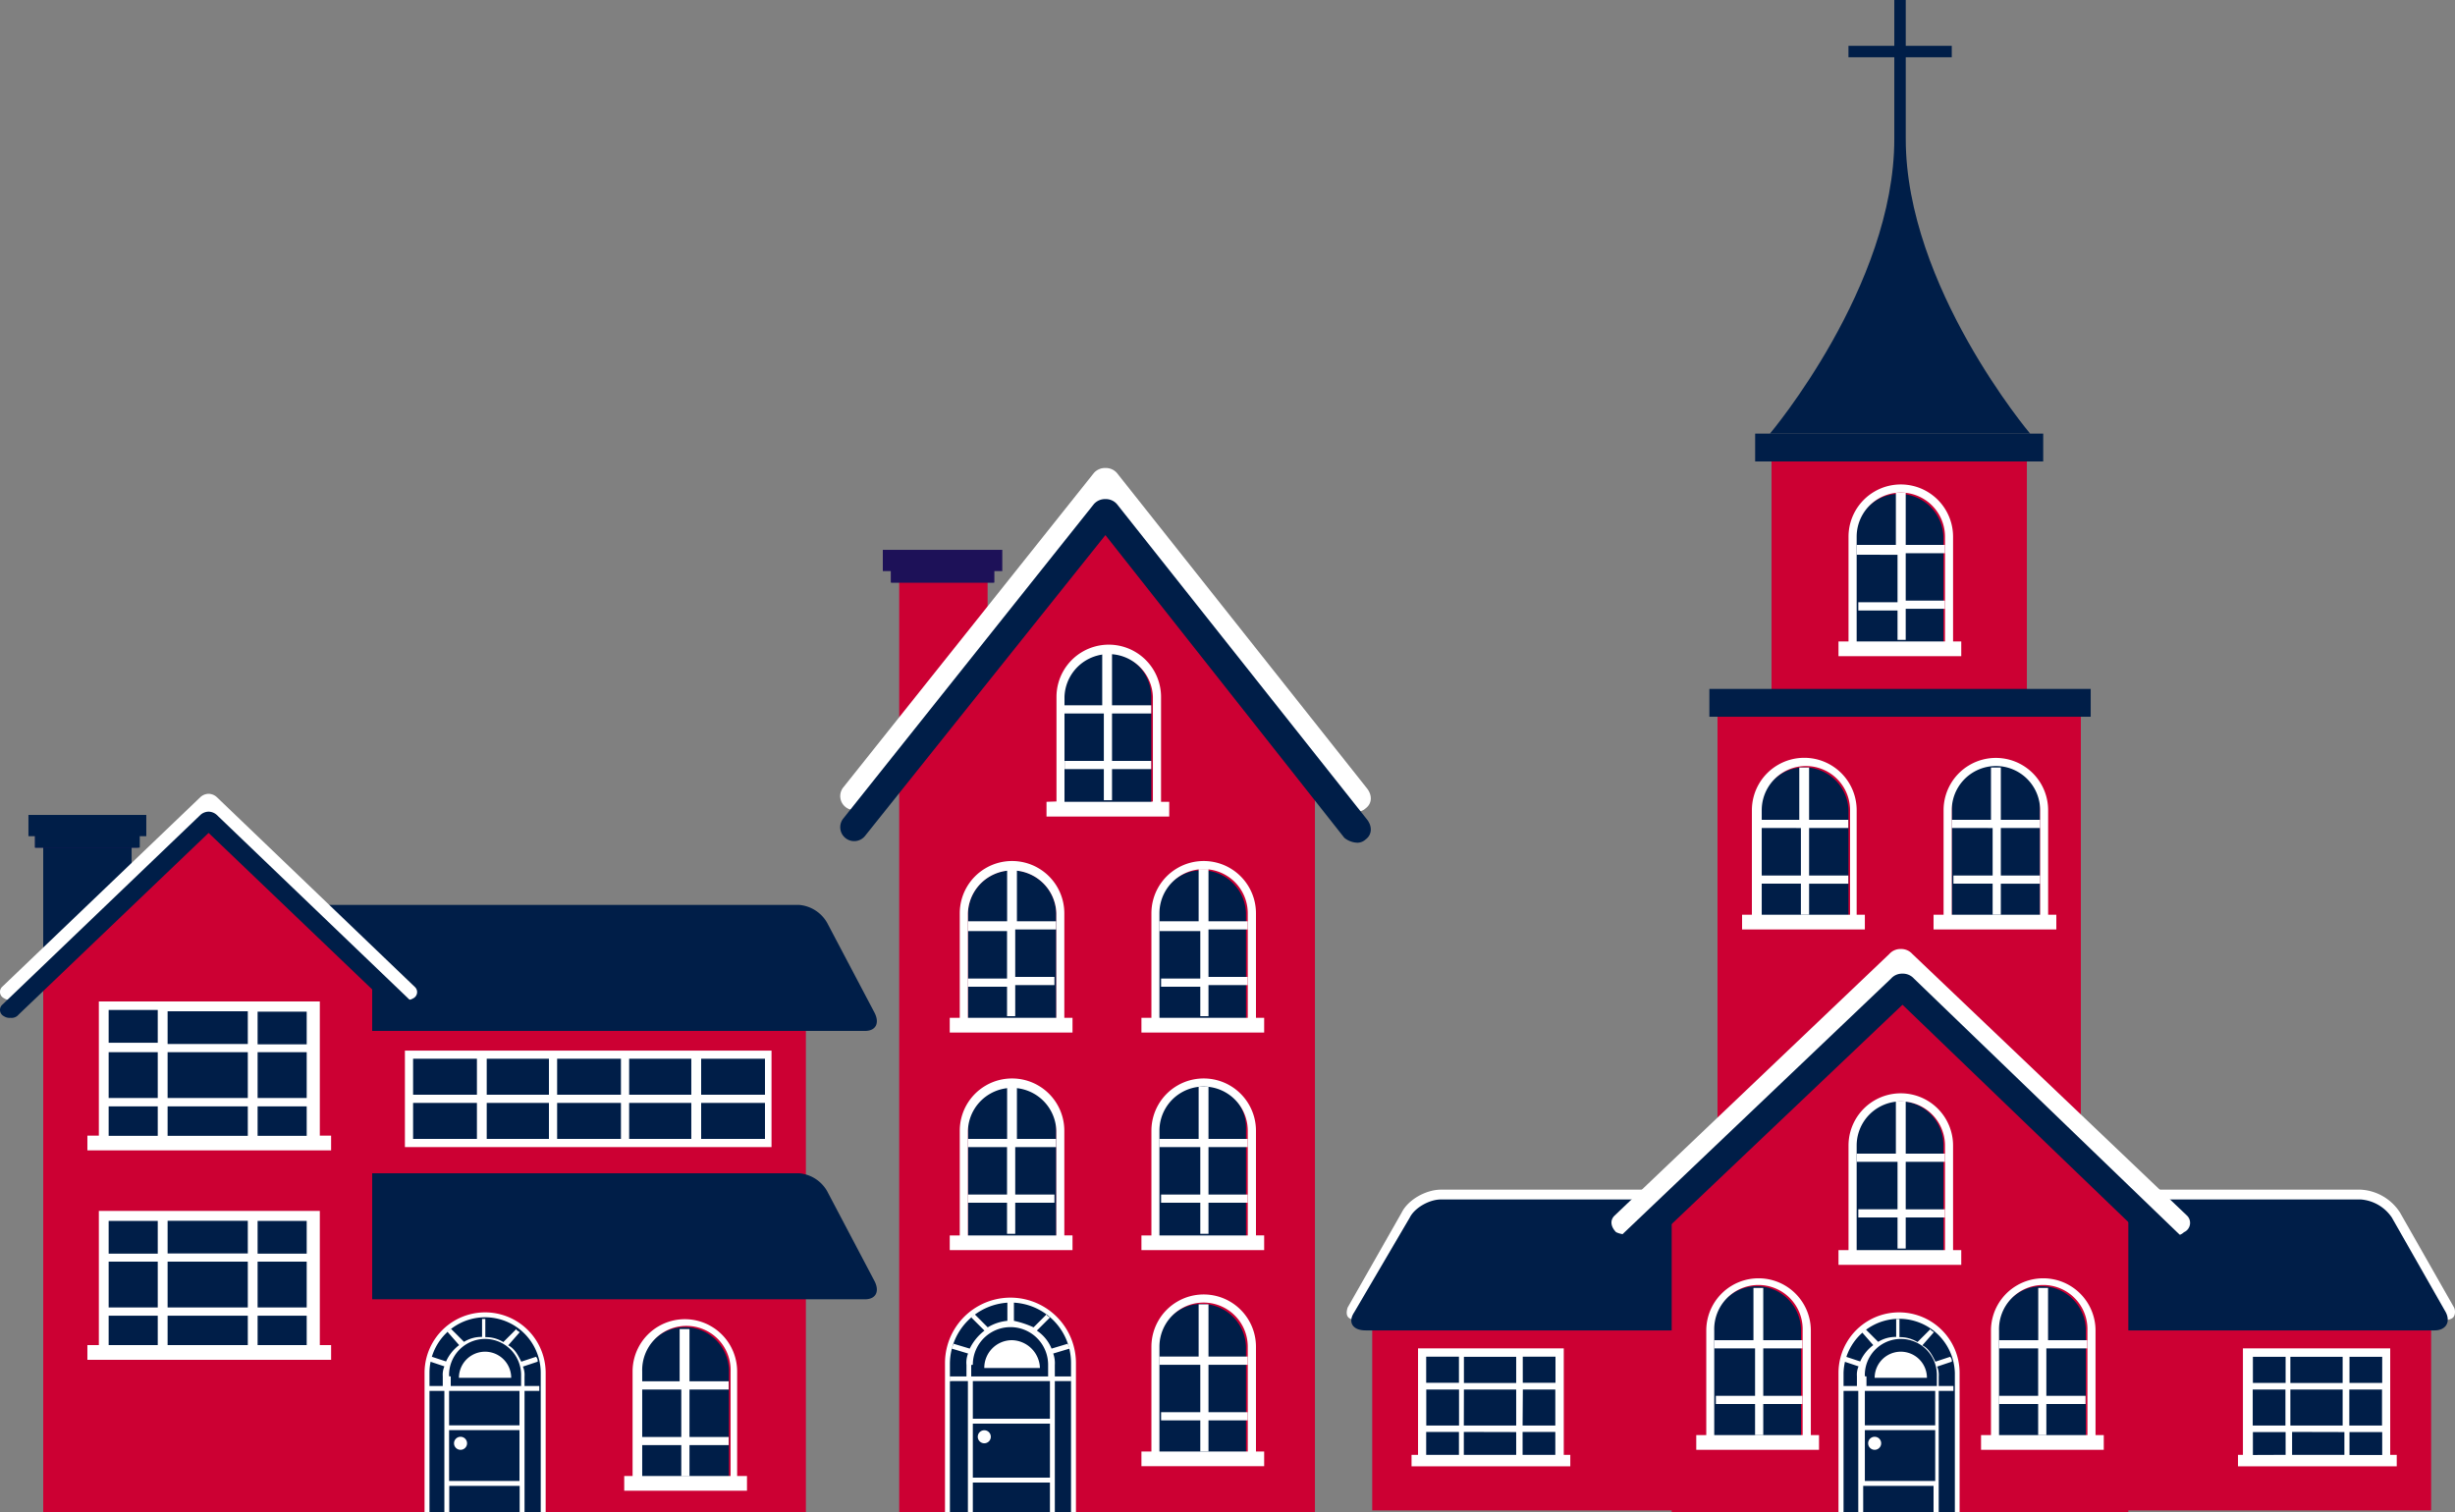 <svg xmlns="http://www.w3.org/2000/svg" viewBox="0 0 563.51 347.13" width="563.51" height="347.13" preserveAspectRatio="none"><rect x="0" y="0" width="563.51" height="347.13" fill="#808080" stroke="none"/><rect x="206.4" y="132.99" width="20.29" height="35.69" fill="#c03"/><rect x="204.52" y="128.86" width="23.67" height="4.88" fill="#1d1158"/><polygon points="202.64 126.23 230.06 126.23 230.06 131.11 228.19 131.11 228.19 133.74 204.52 133.74 204.52 131.11 202.64 131.11 202.64 126.23" fill="#1d1158"/><path d="M311.59,186.34a2.82,2.82,0,0,0,1.87-.76c1.51-1.12,1.51-3,.38-4.5l-57.48-72.51a3.41,3.41,0,0,0-2.63-1.13h0a3.41,3.41,0,0,0-2.63,1.13L193.62,180.7a3.2,3.2,0,0,0,4.89,4.13l55.22-69.12,54.85,69.5A5,5,0,0,0,311.59,186.34Z" fill="#fff"/><polygon points="206.4 347.13 301.82 347.13 301.82 178.07 254.11 117.59 206.4 178.07 206.4 347.13" fill="#c03"/><path d="M311.59,193.47a2.82,2.82,0,0,0,1.87-.75c1.51-1.12,1.51-3,.38-4.51l-57.48-72.5a3.41,3.41,0,0,0-2.63-1.13h0a3.41,3.41,0,0,0-2.63,1.13l-57.48,72.13a3.2,3.2,0,0,0,4.89,4.13l55.22-69.12,54.85,69.5A5,5,0,0,0,311.59,193.47Z" fill="#001e48"/><path d="M264.25,184.83V159.66a10.15,10.15,0,0,0-20.29,0v25.17Z" fill="#001e48"/><path d="M240.21,184.08v3.38h28.17v-3.38H266.5V160a12,12,0,0,0-24,0v24Zm24,0H244.34V160a10.15,10.15,0,0,1,20.29,0v24Z" fill="#fff"/><path d="M244,163.8v-1.88h9v-12h2.25v12h9v1.88h-9v10.89h9v1.88h-9v7.14h-1.88v-7.14h-9v-1.88h9V163.8Z" fill="#fff"/><path d="M286,234.8V209.63a10.15,10.15,0,0,0-20.29,0V234.8Z" fill="#001e48"/><path d="M262,233.67v3.38h28.17v-3.38h-1.88v-24a12,12,0,0,0-24,0v24Zm24,0H266.13v-24a10.14,10.14,0,0,1,20.28,0v24Z" fill="#fff"/><path d="M266.13,213.76v-2.25h9v-12h2.26v12h9v1.88h-9v10.89h9v1.88h-9v7.14h-1.88v-6.77h-9v-1.87h9v-10.9Z" fill="#fff"/><path d="M242.46,234.8V209.63a10.15,10.15,0,0,0-20.29,0V234.8Z" fill="#001e48"/><path d="M218,233.67v3.38h28.18v-3.38h-1.88v-24a12,12,0,0,0-24,0v24Zm24,0H222.17v-24a10.15,10.15,0,0,1,20.29,0v24Z" fill="#fff"/><path d="M222.17,213.76v-2.25h9v-12h2.25v12h9v1.88h-9.39v10.89h9v1.88h-9v7.14h-1.88v-6.77h-9v-1.87h9v-10.9Z" fill="#fff"/><path d="M286,284.39V259.22a10.15,10.15,0,1,0-20.29,0v25.17Z" fill="#001e48"/><path d="M262,283.64V287h28.17v-3.38h-1.88V259.59a12,12,0,0,0-24,0v24.05Zm24,0H266.13V259.59a10.14,10.14,0,0,1,20.28,0v24.05Z" fill="#fff"/><path d="M266.13,263.35v-1.88h9v-12h2.26v12h9v1.88h-9v10.89h9v1.88h-9v7.14h-1.88v-7.14h-9v-1.88h9V263.35Z" fill="#fff"/><path d="M242.46,284.39V259.22a10.15,10.15,0,1,0-20.29,0v25.17Z" fill="#001e48"/><path d="M218,283.64V287h28.18v-3.38h-1.88V259.59a12,12,0,0,0-24,0v24.05Zm24,0H222.17V259.59a10.15,10.15,0,0,1,20.29,0v24.05Z" fill="#fff"/><path d="M222.17,263.35v-1.88h9v-12h2.25v12h9v1.88h-9.39v10.89h9v1.88h-9v7.14h-1.88v-7.14h-9v-1.88h9V263.35Z" fill="#fff"/><path d="M286,334.35V309.18a10.15,10.15,0,0,0-20.29,0v25.17Z" fill="#001e48"/><path d="M262,333.23v3.38h28.17v-3.38h-1.88V309.18a12,12,0,0,0-24,0v24.05Zm24,0H266.13V309.18a10.14,10.14,0,0,1,20.28,0v24.05Z" fill="#fff"/><path d="M266.13,313.32v-1.88h9v-12h2.26v12h9v1.88h-9v10.89h9v1.88h-9v7.14h-1.88v-7.14h-9v-1.88h9V313.32Z" fill="#fff"/><path d="M217.67,347.13V312.94a14.28,14.28,0,1,1,28.55,0v34.19Z" fill="#001e48"/><path d="M245.84,347.13V312.94a13.87,13.87,0,0,0-13.9-13.9,14.12,14.12,0,0,0-13.9,13.9v34.19h-1.13V312.94a15,15,0,0,1,30.06,0v34.19Z" fill="#fff"/><path d="M225.93,314.07h0a6.34,6.34,0,0,1,6.39-6.39,6.58,6.58,0,0,1,6.38,6.39H225.93Z" fill="#fff"/><path d="M218.42,317.07h3.75v30.06h1.13v-6.77H241v6.77h1.12V317.07h3.76V316h-3.76v-2.63a6.46,6.46,0,0,0-.37-2.63l3.76-1.13c0-.38-.38-.75-.38-1.13l-3.76,1.13a9.14,9.14,0,0,0-3.38-4.13l3-3c-.38-.37-.75-.37-.75-.75l-3,3a21.32,21.32,0,0,0-4.51-1.5v-4.51h-1.5v4.51a10.7,10.7,0,0,0-4.51,1.5l-3-3c-.38.38-.75.38-.75.75l3,3a11.71,11.71,0,0,0-3.38,4.13l-3.76-1.13c0,.38-.37.75-.37,1.13l3.75,1.13a5.64,5.64,0,0,0-.37,2.63V316H218v1.12Zm4.88,9.77H241v12.4H223.3Zm0-9.77H241v8.64H223.3Zm0-3.75a8.64,8.64,0,1,1,17.28,0V316H222.93v-2.63Z" fill="#fff"/><circle cx="225.93" cy="329.85" r="1.5" fill="#fff"/><path d="M310.83,303.17a2,2,0,0,0,1.88-1.12l12.4-21.79a7.59,7.59,0,0,1,5.63-3.39H541.88a7.59,7.59,0,0,1,5.63,3.39l12.4,21.79c.37,1.12,1.88,1.12,2.63.75,1.12-.38,1.12-1.88.75-2.63l-12.4-21.79a11.44,11.44,0,0,0-9-5.26H330.74c-3.38,0-7.51,2.25-9,5.26l-12.4,21.79c-.37,1.12-.37,2.25.75,2.63A1.33,1.33,0,0,0,310.83,303.17Z" fill="#fff"/><rect x="314.97" y="301.67" width="243.06" height="45.08" fill="#c03"/><path d="M310.83,301.29c-1.5,2.26-.37,4.14,2.63,4.14H558.78c2.63,0,3.76-1.88,2.63-4.14L549,279.5a9.47,9.47,0,0,0-7.13-4.13H330.74c-2.63,0-6,1.88-7.13,4.13Z" fill="#001e48"/><rect x="326.24" y="310.31" width="31.93" height="24.42" fill="#001e48"/><path d="M324,334v2.63h36.44V334h-1.5V309.56H325.49V334Zm25.55-15H357v8.27h-7.51Zm-22.17,0h7.52v8.27h-7.52Zm8.64,0h12v8.27H336Zm0-1.5v-6h12v6Zm12,11.27V334H336v-5.26ZM327.36,334v-5.26h7.52V334Zm0-22.54h7.52v6h-7.52Zm29.68,0v6h-7.51v-6ZM357,334h-7.51v-5.26H357Z" fill="#fff"/><rect x="515.95" y="310.31" width="31.93" height="24.42" fill="#001e48"/><path d="M513.7,334v2.63h36.44V334h-1.5V309.56H514.83V334Zm25.55-15h7.51v8.27h-7.51Zm-22.17,0h7.51v8.27h-7.51Zm8.64,0h12v8.27h-12Zm0-1.5v-6h12v6Zm12.4,11.27V334h-12v-5.26Zm-21,5.26v-5.26h7.51V334Zm0-22.54h7.51v6h-7.51Zm29.68,0v6h-7.51v-6Zm0,22.54h-7.51v-5.26h7.51Z" fill="#fff"/><rect x="394.23" y="160.79" width="83.4" height="110.07" fill="#c03"/><rect x="406.63" y="102.94" width="58.61" height="57.85" fill="#c03"/><path d="M468.24,211.13V186A10.14,10.14,0,1,0,448,186v25.17Z" fill="#001e48"/><path d="M443.82,210v3.39H472V210h-1.88V186a12,12,0,1,0-24,0v24Zm24.05,0H448V186a10.14,10.14,0,1,1,20.28,0v24Z" fill="#fff"/><path d="M448,190.09v-1.88h9v-12h2.26v12h9v1.88h-9V201h9v1.88h-9V210h-1.88v-7.13h-9V201h9v-10.9Z" fill="#fff"/><path d="M424.29,211.13V186A10.15,10.15,0,0,0,404,186v25.17Z" fill="#001e48"/><path d="M399.87,210v3.39h28.18V210h-1.88V186a12,12,0,0,0-24.05,0v24Zm24.42,0H404.38V186a10.14,10.14,0,0,1,20.28,0v24Z" fill="#fff"/><path d="M404,190.09v-1.88h9v-12h2.25v12h9v1.88h-9V201h9v1.88h-9V210h-1.88v-7.13h-9V201h9v-10.9Z" fill="#fff"/><path d="M446.08,148.39V123.22a10.15,10.15,0,0,0-20.29,0v25.17Z" fill="#001e48"/><path d="M422,147.27v3.38h28.18v-3.38h-1.88V123.22a12,12,0,1,0-24,0v24.05Zm24.05,0H426.17V123.22a10.14,10.14,0,0,1,20.28,0v24.05Z" fill="#fff"/><path d="M426.17,127.35V125.1h9v-12h2.26v12h9V127h-9v10.89h9v1.88h-9v7.14h-1.88v-6.76h-9v-1.88h9v-10.9Z" fill="#fff"/><rect x="392.36" y="158.16" width="87.53" height="6.39" fill="#001e48"/><rect x="402.87" y="99.55" width="66.12" height="6.39" fill="#001e48"/><path d="M434.81,31.93V13.15H424.29V10.52h10.52V0h2.63V10.52H448v2.63H437.44V31.93c0,33.81,28.55,67.62,28.55,67.62H406.26S434.81,65.74,434.81,31.93Z" fill="#001e48"/><path d="M499.05,283.64a2.76,2.76,0,0,0,2.25-.75,2.34,2.34,0,0,0,.75-3.76L438.94,219a3.41,3.41,0,0,0-2.63-1.13h0a3.41,3.41,0,0,0-2.63,1.13l-63.11,60.11c-1.13,1.13-.75,2.63.37,3.76,1.5.75,3.76.75,4.89-.38L436.31,225l60.11,57.86A4.4,4.4,0,0,0,499.05,283.64Z" fill="#fff"/><polygon points="383.71 347.13 488.53 347.13 488.53 278 436.31 228.79 383.71 278 383.71 347.13" fill="#c03"/><path d="M499.05,289.65a2.76,2.76,0,0,0,2.25-.75,2.34,2.34,0,0,0,.75-3.76l-62.73-60.48a3.41,3.41,0,0,0-2.63-1.13h0a3.38,3.38,0,0,0-2.63,1.13l-63.12,60.1c-1.12,1.13-.75,2.63.38,3.76,1.5.75,3.75.75,4.88-.37l60.49-57.48,60.1,57.85C496.79,289.27,497.92,289.65,499.05,289.65Z" fill="#001e48"/><path d="M446.08,287.77V262.6a10.15,10.15,0,0,0-20.29,0v25.17Z" fill="#001e48"/><path d="M422,287v3.38h28.18V287h-1.88V263a12,12,0,0,0-24,0v24Zm24.05,0H426.17V263a10.14,10.14,0,0,1,20.28,0v24Z" fill="#fff"/><path d="M426.17,266.73v-1.88h9v-12h2.26v12h9v1.88h-9v10.9h9v1.87h-9v7.14h-1.88V279.5h-9v-1.87h9v-10.9Z" fill="#fff"/><path d="M413.39,330.6V305.43a10.14,10.14,0,1,0-20.28,0V330.6Z" fill="#001e48"/><path d="M389.35,329.47v3.38h28.18v-3.38h-1.88v-24a12,12,0,1,0-24,0v24Zm24,0H393.48v-24a10.15,10.15,0,1,1,20.29,0v24Z" fill="#fff"/><path d="M393.48,309.56v-1.88h9v-12h2.25v12h9v1.88h-9v10.89h9v1.88h-9v7.14h-1.88v-7.14h-9v-1.88h9V309.56Z" fill="#fff"/><path d="M478.76,330.6V305.43a10.14,10.14,0,1,0-20.28,0V330.6Z" fill="#001e48"/><path d="M454.72,329.47v3.38h28.17v-3.38H481v-24a12,12,0,1,0-24,0v24Zm24,0H458.85v-24a10.15,10.15,0,1,1,20.29,0v24Z" fill="#fff"/><path d="M458.85,309.56v-1.88h9v-12h2.25v12h9v1.88h-9.39v10.89h9v1.88h-9v7.14h-1.88v-7.14h-9v-1.88h9V309.56Z" fill="#fff"/><path d="M422.79,347.13V315.19a13.39,13.39,0,0,1,13.14-13.52c7.52,0,13.15,6,13.15,13.52v31.94Z" fill="#001e48"/><path d="M448.71,347.13V315.19a12.78,12.78,0,0,0-25.55,0v31.94H422V315.19a13.9,13.9,0,1,1,27.8,0v31.94Z" fill="#fff"/><path d="M430.3,316.32h0a6,6,0,0,1,12,0h-12Z" fill="#fff"/><path d="M423.16,319.33h3.38v27.8h1.13v-6h16.15v6H445v-27.8h3.38V318.2H445V316a4.83,4.83,0,0,0-.37-2.26l3.38-1.13a1.36,1.36,0,0,0-.38-1.12l-3.38,1.12c-.75-1.5-1.5-3-3-3.75l2.63-3c-.37-.37-.75-.37-.75-.75l-3,3a7.52,7.52,0,0,0-4.14-1.13V302.8h-.75v4.13a7.51,7.51,0,0,0-4.13,1.13l-3-3c-.38.38-.76.38-.76.75l2.63,3a9.49,9.49,0,0,0-3,3.75l-3.38-1.12c0,.37-.38.75-.38,1.12l3.38,1.13a4.83,4.83,0,0,0-.37,2.26v2.25h-3.38v1.13Zm4.89,9H444.2V340H428.05Zm0-9H444.2v7.89H428.05Zm0-3.38a8.27,8.27,0,1,1,16.53,0v2.25H428.42V316Z" fill="#fff"/><circle cx="430.3" cy="331.35" r="1.5" fill="#fff"/><rect x="70.02" y="234.8" width="114.96" height="112.33" fill="#c03"/><path d="M70,207.75H183.48a8.19,8.19,0,0,1,6.39,4.13l10.89,20.66c1.13,2.26.38,4.14-2.25,4.14H70V207.75Z" fill="#001e48"/><path d="M70,269.36H183.48a8.19,8.19,0,0,1,6.39,4.13l10.89,20.67c1.13,2.25.38,4.13-2.25,4.13H70V269.36Z" fill="#001e48"/><path d="M98.2,347.13V315.19a13.39,13.39,0,0,1,13.15-13.52,13.16,13.16,0,0,1,13.15,13.52v31.94Z" fill="#001e48"/><path d="M124.12,347.13V315.19a12.77,12.77,0,0,0-25.54,0v31.94H97.45V315.19a13.9,13.9,0,0,1,27.8,0v31.94Z" fill="#fff"/><path d="M105.34,316.32h0a6,6,0,0,1,12,0h-12Z" fill="#fff"/><path d="M98.58,319.33H102v27.8h1.12v-6h16.16v6h1.12v-27.8h3.39V318.2h-3.39V316a4.83,4.83,0,0,0-.37-2.26l3.38-1.13a1.36,1.36,0,0,0-.38-1.12l-3.38,1.12c-.75-1.5-1.5-3-3-3.75l2.63-3c-.38-.37-.75-.37-.75-.75l-3,3a7.51,7.51,0,0,0-4.13-1.13V302.8h-.75v4.13a7.52,7.52,0,0,0-4.14,1.13l-3-3c-.38.38-.75.38-.75.75l2.63,3a9.52,9.52,0,0,0-3,3.75L99,311.44c0,.37-.37.75-.37,1.12l3.38,1.13a4.72,4.72,0,0,0-.38,2.26v2.25H98.2v1.13Zm4.5,9h16.16V340H103.08Zm0-9h16.16v7.89H103.08Zm0-3.38a8.27,8.27,0,1,1,16.53,0v2.25H103.46V316Z" fill="#fff"/><circle cx="105.71" cy="331.35" r="1.5" fill="#fff"/><path d="M167.32,340V314.82a10.14,10.14,0,1,0-20.28,0V340Z" fill="#001e48"/><path d="M143.28,338.86v3.38h28.18v-3.38H169.2v-24a12,12,0,1,0-24,0v24Zm24,0H147.41v-24a10.15,10.15,0,1,1,20.29,0v24Z" fill="#fff"/><path d="M147,319v-1.88h9v-12h2.26v12h9V319h-9v10.9h9v1.87h-9v7.14h-1.88v-7.14h-9v-1.87h9V319Z" fill="#fff"/><rect x="94.07" y="242.31" width="82.27" height="20.29" fill="#001e48"/><path d="M92.94,241.19v22.16h84.15V241.19H92.94Zm1.88,1.87h14.65v8.27H94.82Zm49.59,0h14.27v8.27H144.41Zm-1.88,8.27H127.88v-8.27h14.65Zm16.15,1.88v8.26H144.41v-8.26Zm-16.15,8.26H127.88v-8.26h14.65Zm-16.53,0H111.72v-8.26H126Zm-14.28-10.14v-8.27H126v8.27Zm63.87-8.27v8.27H160.94v-8.27Zm0,18.41H160.94v-8.26h14.65Zm-80.77,0v-8.26h14.65v8.26Z" fill="#fff"/><rect x="9.92" y="193.85" width="20.29" height="35.69" fill="#001e48"/><rect x="8.04" y="189.72" width="23.67" height="4.88" fill="#1d1158"/><polygon points="33.58 187.09 6.53 187.09 6.53 191.97 8.04 191.97 8.04 194.6 32.08 194.6 32.08 191.97 33.58 191.97 33.58 187.09" fill="#001e48"/><path d="M2.4,229.54a2.24,2.24,0,0,1-1.5-.38,1.61,1.61,0,0,1-.38-2.63L46,183a2.87,2.87,0,0,1,1.88-.76h0a2.87,2.87,0,0,1,1.88.76l45.45,43.57a1.6,1.6,0,0,1-.37,2.63,2.8,2.8,0,0,1-3.38-.37l-43.58-41.7L4.28,228.79C3.53,229.16,3.15,229.54,2.4,229.54Z" fill="#fff"/><polygon points="85.43 347.13 9.92 347.13 9.92 225.41 47.48 189.72 85.43 225.41 85.43 347.13" fill="#c03"/><path d="M2.4,233.67a2.29,2.29,0,0,1-1.5-.37,1.61,1.61,0,0,1-.38-2.63L46,187.09a2.86,2.86,0,0,1,1.88-.75h0a2.86,2.86,0,0,1,1.88.75l45.45,43.58a1.6,1.6,0,0,1-.37,2.63,2.8,2.8,0,0,1-3.38-.38l-43.58-41.7L4.28,232.92A2.07,2.07,0,0,1,2.4,233.67Z" fill="#001e48"/><rect x="23.44" y="230.67" width="48.84" height="31.18" fill="#001e48"/><path d="M73.41,260.72V229.91H22.69v30.81H20.06v3.38H76v-3.38Zm-37.2-8.64H24.94V241.56H36.21Zm34.19,0H59.13V241.56H70.4Zm-13.52,0H38.47V241.56H56.88Zm-18.41-12.4v-7.51H56.88v7.51ZM56.88,254v6.76H38.47V254Zm2.25,6.76V254H70.4v6.76Zm11.27-21H59.13v-7.51H70.4Zm-34.19-7.89v7.52H24.94v-7.52ZM24.94,254H36.21v6.76H24.94Z" fill="#fff"/><rect x="23.44" y="278.75" width="48.84" height="31.18" fill="#001e48"/><path d="M73.41,308.81V278H22.69v30.81H20.06v3.38H76v-3.38Zm-37.2-8.64H24.94V289.65H36.21Zm34.19,0H59.13V289.65H70.4Zm-13.52,0H38.47V289.65H56.88Zm-18.41-12.4v-7.51H56.88v7.51Zm18.41,14.28v6.76H38.47v-6.76Zm2.25,6.76v-6.76H70.4v6.76Zm11.27-21H59.13v-7.51H70.4Zm-34.19-7.51v7.51H24.94v-7.51ZM24.94,302.05H36.21v6.76H24.94Z" fill="#fff"/></svg>